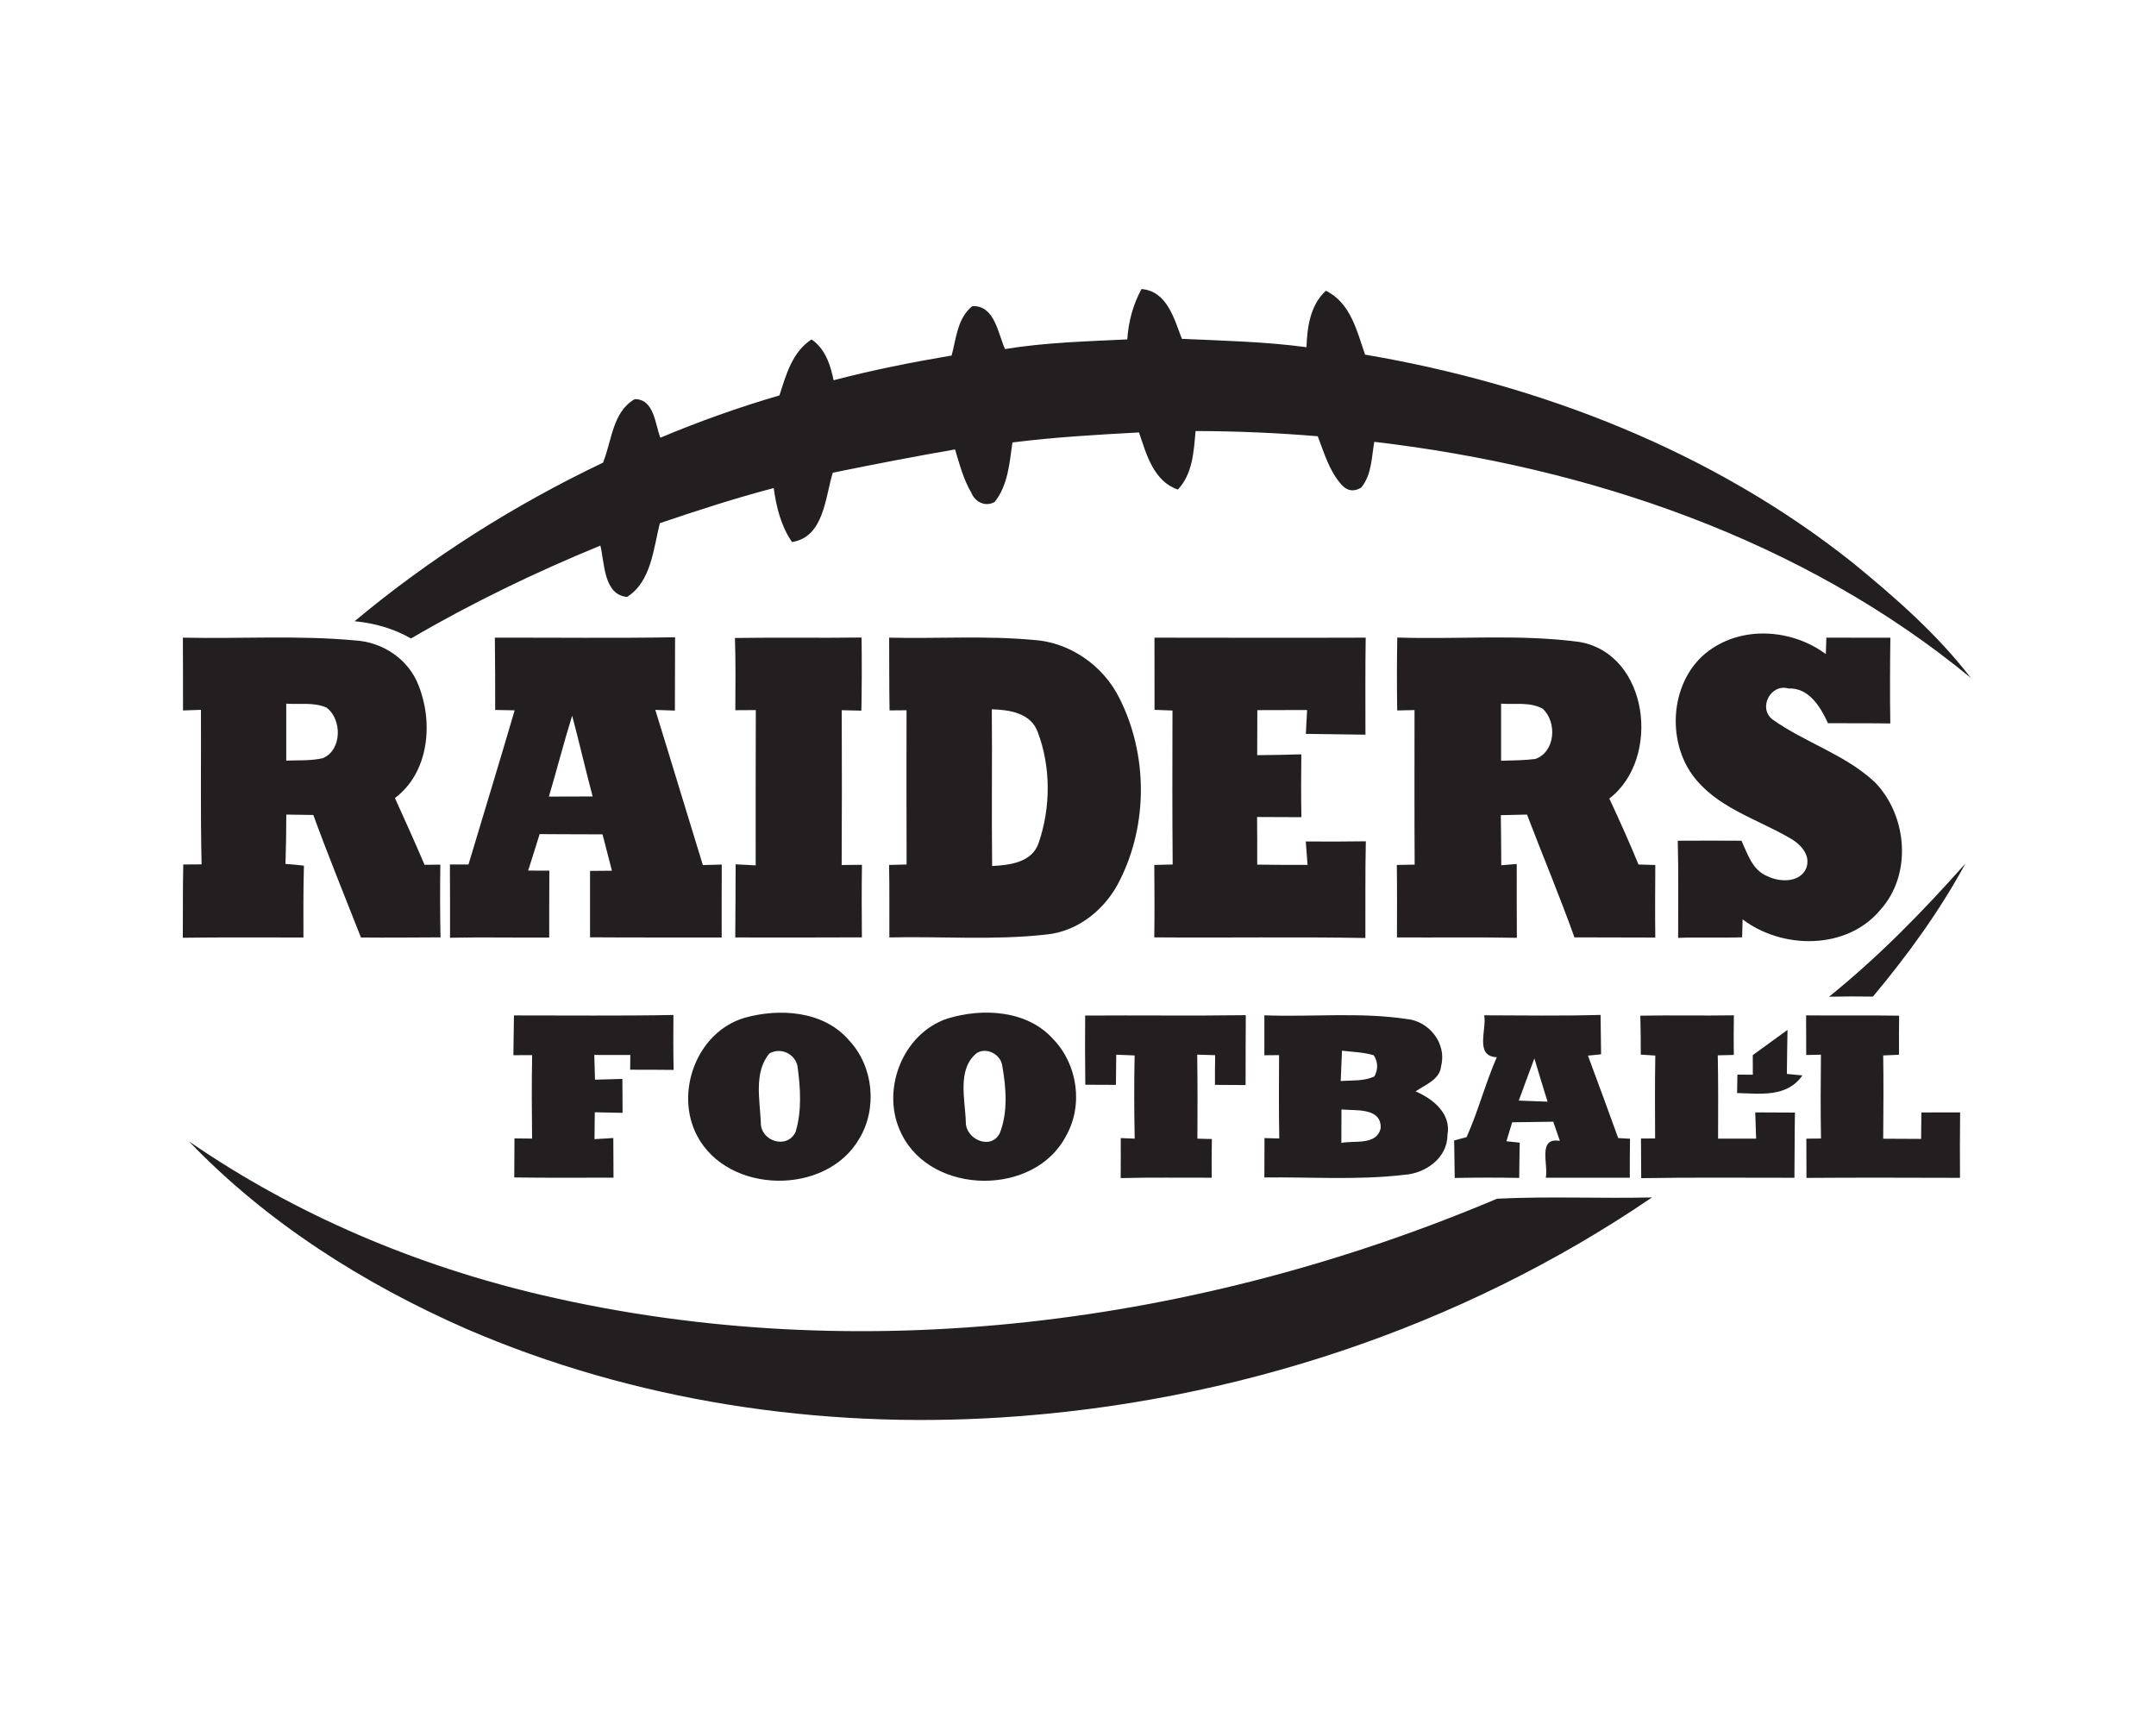<?xml version="1.0" encoding="UTF-8" ?>
<!DOCTYPE svg PUBLIC "-//W3C//DTD SVG 1.1//EN" "http://www.w3.org/Graphics/SVG/1.1/DTD/svg11.dtd">
<svg width="340pt" height="270pt" viewBox="0 0 340 270" version="1.1" xmlns="http://www.w3.org/2000/svg">
<g id="#ffffffff">
</g>
<g id="#231f20ff">
<path fill="#231f20" opacity="1.00" d=" M 180.01 45.58 C 184.05 45.89 185.17 50.29 186.38 53.43 C 192.94 53.73 199.51 53.87 206.03 54.75 C 206.15 51.57 206.61 48.12 209.09 45.85 C 212.97 47.72 213.99 52.20 215.27 55.92 C 242.99 60.64 270.11 71.16 292.23 88.78 C 298.92 94.25 305.50 100.02 310.80 106.90 C 284.28 85.05 250.52 73.63 216.72 69.67 C 216.29 72.13 216.33 74.90 214.64 76.91 C 213.47 77.58 212.45 77.43 211.56 76.43 C 209.63 74.29 208.82 71.43 207.81 68.79 C 201.40 68.26 194.98 67.98 188.54 67.97 C 188.25 71.21 188.10 74.69 185.75 77.20 C 181.91 75.89 180.78 71.62 179.62 68.19 C 172.96 68.55 166.29 68.93 159.66 69.77 C 159.20 73.00 158.97 76.49 156.86 79.15 C 155.40 79.99 153.77 79.17 153.18 77.70 C 151.93 75.60 151.32 73.19 150.61 70.87 C 144.17 71.99 137.74 73.23 131.33 74.54 C 130.12 78.44 129.95 84.69 124.90 85.47 C 123.15 82.94 122.43 79.95 122.01 76.96 C 115.95 78.56 109.99 80.48 104.06 82.50 C 103.04 86.51 102.70 91.75 98.88 94.13 C 95.18 93.78 95.35 88.78 94.68 86.03 C 84.41 90.25 74.39 95.08 64.81 100.68 C 62.08 99.11 59.04 98.25 55.92 97.96 C 67.85 88.00 81.07 79.64 95.10 72.95 C 96.47 69.57 96.59 64.93 100.10 62.94 C 103.17 62.92 103.30 66.88 104.14 69.02 C 110.26 66.45 116.54 64.21 122.92 62.35 C 123.96 59.10 124.93 55.51 127.98 53.52 C 130.15 55.01 130.95 57.51 131.46 59.96 C 137.59 58.35 143.82 57.12 150.07 56.06 C 150.80 53.37 150.98 50.12 153.35 48.27 C 156.88 48.14 157.37 52.58 158.49 55.04 C 164.86 54.00 171.33 53.83 177.77 53.52 C 177.95 50.74 178.68 48.03 180.01 45.58 Z" />
<path fill="#231f20" opacity="1.00" d=" M 115.90 100.60 C 122.56 100.50 129.21 100.62 135.87 100.53 C 135.92 104.37 135.91 108.22 135.84 112.06 C 135.07 112.04 133.51 112.01 132.74 111.99 C 132.78 120.13 132.77 128.26 132.73 136.40 C 133.53 136.39 135.13 136.38 135.93 136.37 C 135.87 140.18 135.89 143.99 135.92 147.81 C 129.26 147.82 122.60 147.86 115.95 147.82 C 116.00 143.97 115.98 140.13 116.01 136.29 C 116.80 136.33 118.38 136.41 119.17 136.46 C 119.18 128.29 119.15 120.13 119.19 111.97 C 118.38 111.97 116.77 111.98 115.96 111.99 C 115.99 108.19 116.02 104.39 115.90 100.60 Z" />
<path fill="#231f20" opacity="1.00" d=" M 270.13 102.17 C 275.50 98.66 282.88 99.39 287.93 103.14 C 287.96 102.49 288.00 101.20 288.02 100.55 C 291.39 100.56 294.75 100.55 298.11 100.56 C 298.05 105.07 298.03 109.58 298.10 114.08 C 294.82 114.03 291.54 114.06 288.27 114.04 C 287.09 111.47 285.28 108.43 282.03 108.56 C 279.21 107.77 277.22 111.65 279.51 113.44 C 284.66 117.11 291.02 118.98 295.68 123.36 C 300.82 128.66 301.58 137.95 296.48 143.53 C 291.21 149.81 281.06 149.73 274.81 144.97 C 274.79 145.68 274.75 147.09 274.73 147.80 C 271.37 147.92 268.00 147.76 264.64 147.89 C 264.63 142.78 264.72 137.67 264.58 132.57 C 267.93 132.55 271.28 132.55 274.63 132.57 C 275.59 134.64 276.36 137.23 278.69 138.15 C 280.62 139.13 283.81 139.23 284.83 136.94 C 285.67 134.76 283.79 132.95 282.04 132.03 C 276.82 129.04 270.48 127.22 266.83 122.11 C 262.52 116.03 263.65 106.30 270.13 102.17 Z" />
<path fill="#231f20" opacity="1.00" d=" M 28.84 100.55 C 37.90 100.75 47.00 100.15 56.03 100.99 C 60.36 101.24 64.44 103.97 66.00 108.06 C 68.36 113.94 67.66 121.81 62.28 125.84 C 63.86 129.34 65.45 132.83 66.95 136.37 C 67.57 136.36 68.81 136.35 69.44 136.34 C 69.39 140.16 69.39 143.98 69.47 147.81 C 65.28 147.83 61.10 147.87 56.92 147.83 C 54.40 141.40 51.78 135.00 49.41 128.51 C 47.99 128.49 46.57 128.47 45.15 128.45 C 45.14 131.04 45.11 133.64 45.02 136.23 C 45.99 136.30 46.96 136.39 47.93 136.50 C 47.82 140.27 47.85 144.05 47.85 147.83 C 41.51 147.85 35.17 147.78 28.83 147.87 C 28.86 144.02 28.81 140.17 28.90 136.32 C 29.62 136.31 31.07 136.30 31.79 136.30 C 31.60 128.18 31.73 120.05 31.69 111.93 C 30.99 111.96 29.57 112.01 28.86 112.03 C 28.85 108.21 28.87 104.38 28.84 100.55 M 45.14 110.96 C 45.13 113.95 45.13 116.95 45.14 119.94 C 47.06 119.86 49.01 119.99 50.90 119.56 C 53.94 118.30 53.98 113.43 51.49 111.58 C 49.51 110.70 47.25 111.11 45.14 110.96 Z" />
<path fill="#231f20" opacity="1.00" d=" M 78.04 100.55 C 87.51 100.53 96.99 100.65 106.46 100.49 C 106.45 104.34 106.45 108.19 106.43 112.05 C 105.66 112.02 104.11 111.97 103.34 111.94 C 105.87 120.09 108.32 128.26 110.84 136.41 C 111.58 136.39 113.08 136.35 113.82 136.33 C 113.80 140.16 113.81 143.99 113.81 147.83 C 106.89 147.82 99.97 147.85 93.05 147.80 C 93.06 144.31 93.05 140.82 93.05 137.33 C 93.91 137.32 95.63 137.31 96.50 137.30 C 96.00 135.39 95.51 133.48 95.02 131.57 C 91.71 131.55 88.40 131.56 85.10 131.53 C 84.50 133.44 83.91 135.37 83.29 137.28 C 84.40 137.28 85.52 137.28 86.63 137.29 C 86.62 140.81 86.60 144.32 86.61 147.84 C 81.40 147.88 76.19 147.76 70.97 147.87 C 70.98 144.02 70.97 140.17 70.95 136.32 C 71.68 136.32 73.15 136.32 73.88 136.32 C 76.30 128.21 78.79 120.13 81.16 112.01 C 80.39 111.99 78.86 111.97 78.09 111.95 C 78.09 108.15 78.09 104.35 78.04 100.55 M 86.56 125.61 C 88.86 125.60 91.16 125.59 93.46 125.59 C 92.33 121.36 91.36 117.09 90.23 112.86 C 88.91 117.08 87.82 121.37 86.56 125.61 Z" />
<path fill="#231f20" opacity="1.00" d=" M 140.22 100.55 C 147.81 100.73 155.43 100.21 163.00 100.91 C 168.75 101.28 174.02 104.98 176.55 110.13 C 180.98 118.91 181.05 129.83 176.68 138.64 C 174.50 143.23 170.10 146.90 164.93 147.37 C 156.74 148.29 148.47 147.63 140.25 147.82 C 140.24 144.01 140.28 140.20 140.21 136.39 C 140.90 136.38 142.28 136.34 142.97 136.32 C 142.94 128.21 142.95 120.11 142.96 112.00 C 142.29 112.01 140.95 112.02 140.28 112.02 C 140.22 108.20 140.24 104.38 140.22 100.55 M 156.41 111.85 C 156.48 120.09 156.36 128.32 156.46 136.56 C 159.23 136.42 162.77 136.00 163.80 132.91 C 165.71 127.35 165.74 120.92 163.64 115.41 C 162.54 112.42 159.17 111.92 156.41 111.85 Z" />
<path fill="#231f20" opacity="1.00" d=" M 182.06 100.55 C 193.16 100.56 204.26 100.59 215.37 100.55 C 215.29 105.65 215.33 110.75 215.33 115.85 C 212.19 115.78 209.06 115.79 205.93 115.72 C 205.98 114.78 206.08 112.90 206.13 111.96 C 203.51 111.96 200.90 111.97 198.28 111.98 C 198.26 114.34 198.26 116.71 198.26 119.08 C 200.58 119.06 202.90 119.02 205.22 118.95 C 205.18 122.25 205.17 125.56 205.23 128.86 C 202.90 128.86 200.57 128.85 198.24 128.83 C 198.26 131.34 198.27 133.84 198.26 136.34 C 200.91 136.38 203.55 136.39 206.20 136.38 C 206.13 135.46 205.99 133.61 205.92 132.69 C 209.08 132.72 212.23 132.70 215.39 132.66 C 215.28 137.74 215.34 142.83 215.32 147.91 C 204.23 147.71 193.13 147.90 182.03 147.81 C 182.08 144.00 182.07 140.20 182.03 136.39 C 182.75 136.37 184.20 136.34 184.93 136.32 C 184.86 128.23 184.88 120.13 184.90 112.04 C 184.19 112.01 182.78 111.96 182.07 111.93 C 182.06 108.14 182.07 104.34 182.06 100.55 Z" />
<path fill="#231f20" opacity="1.00" d=" M 220.34 112.03 C 220.28 108.20 220.28 104.37 220.35 100.53 C 229.92 100.85 239.57 99.95 249.09 101.23 C 260.04 103.13 262.00 119.64 253.79 125.92 C 255.39 129.36 256.95 132.81 258.39 136.32 C 259.05 136.34 260.38 136.38 261.04 136.40 C 261.02 140.21 260.99 144.02 261.04 147.84 C 256.79 147.81 252.54 147.84 248.29 147.81 C 245.96 141.29 243.27 134.91 240.81 128.45 C 239.43 128.48 238.05 128.51 236.68 128.54 C 236.72 131.18 236.73 133.81 236.75 136.44 C 237.36 136.39 238.58 136.29 239.19 136.24 C 239.19 140.12 239.18 144.00 239.21 147.88 C 232.91 147.76 226.60 147.86 220.30 147.82 C 220.31 144.01 220.33 140.20 220.28 136.39 C 220.98 136.38 222.38 136.35 223.09 136.34 C 223.04 128.22 223.07 120.09 223.07 111.97 C 222.39 111.98 221.03 112.01 220.34 112.03 M 236.72 110.96 C 236.73 113.96 236.72 116.95 236.72 119.96 C 238.52 119.90 240.32 119.91 242.12 119.68 C 245.29 118.57 245.59 113.85 243.27 111.75 C 241.27 110.65 238.90 111.12 236.72 110.96 Z" />
<path fill="#231f20" opacity="1.00" d=" M 288.44 157.17 C 296.26 150.86 303.29 143.67 309.95 136.16 C 305.88 143.66 300.83 150.61 295.36 157.15 C 293.05 157.11 290.74 157.12 288.44 157.17 Z" />
<path fill="#231f20" opacity="1.00" d=" M 81.05 160.12 C 89.43 160.11 97.82 160.21 106.20 160.05 C 106.17 162.94 106.17 165.82 106.23 168.71 C 103.95 168.69 101.67 168.67 99.38 168.68 C 99.39 168.10 99.39 166.94 99.40 166.36 C 97.50 166.36 95.61 166.35 93.72 166.35 C 93.75 167.33 93.81 169.28 93.83 170.25 C 95.27 170.21 96.71 170.17 98.15 170.13 C 98.16 171.91 98.17 173.69 98.18 175.48 C 96.72 175.44 95.26 175.42 93.80 175.39 C 93.78 176.80 93.76 178.21 93.75 179.63 C 94.49 179.59 95.98 179.50 96.72 179.45 C 96.74 181.53 96.75 183.61 96.75 185.70 C 91.53 185.71 86.32 185.74 81.10 185.67 C 81.11 183.61 81.12 181.56 81.13 179.51 C 81.83 179.52 83.21 179.53 83.91 179.54 C 83.86 175.15 83.83 170.76 83.92 166.38 C 83.18 166.38 81.70 166.39 80.96 166.39 C 80.99 164.30 81.01 162.21 81.05 160.12 Z" />
<path fill="#231f20" opacity="1.00" d=" M 117.33 160.52 C 122.90 158.93 129.93 159.37 133.92 164.08 C 137.75 168.15 138.39 174.79 135.51 179.55 C 130.30 188.59 114.80 188.35 109.93 179.09 C 106.36 172.30 109.85 162.80 117.33 160.52 M 121.33 166.12 C 118.85 169.08 119.84 173.47 119.98 177.03 C 119.95 179.96 124.12 181.29 125.46 178.50 C 126.48 175.16 126.23 171.51 125.76 168.08 C 125.33 166.13 123.09 165.11 121.33 166.12 Z" />
<path fill="#231f20" opacity="1.00" d=" M 149.39 160.62 C 154.94 158.91 161.99 159.26 166.10 163.87 C 169.94 167.85 170.86 174.25 168.13 179.09 C 163.18 188.69 146.95 188.51 142.19 178.84 C 138.79 172.18 142.20 163.03 149.39 160.62 M 154.06 166.04 C 150.88 168.56 152.21 173.43 152.31 176.94 C 152.28 179.69 156.35 181.45 157.69 178.63 C 158.96 175.35 158.67 171.55 158.07 168.14 C 157.87 166.30 155.65 165.08 154.06 166.04 Z" />
<path fill="#231f20" opacity="1.00" d=" M 171.13 160.14 C 179.57 160.08 188.02 160.20 196.46 160.08 C 196.42 163.75 196.45 167.42 196.43 171.10 C 194.82 171.08 193.21 171.07 191.60 171.07 C 191.59 169.51 191.60 167.95 191.63 166.39 C 190.92 166.37 189.51 166.32 188.80 166.30 C 188.86 170.71 188.86 175.13 188.83 179.55 C 189.40 179.57 190.54 179.60 191.11 179.61 C 191.08 181.64 191.06 183.67 191.08 185.71 C 186.30 185.73 181.51 185.64 176.73 185.77 C 176.75 183.67 176.75 181.56 176.74 179.46 C 177.29 179.49 178.39 179.53 178.94 179.55 C 178.85 175.18 178.84 170.80 178.93 166.43 C 178.21 166.40 176.76 166.34 176.03 166.31 C 176.01 167.89 176.00 169.48 175.98 171.07 C 174.37 171.05 172.76 171.05 171.15 171.05 C 171.11 167.41 171.10 163.78 171.13 160.14 Z" />
<path fill="#231f20" opacity="1.00" d=" M 199.39 160.10 C 206.87 160.39 214.43 159.57 221.86 160.69 C 225.37 161.01 228.17 164.55 227.27 168.06 C 227.09 170.25 224.78 171.02 223.24 172.10 C 225.98 173.27 228.89 175.60 228.26 178.96 C 228.28 182.58 224.81 185.03 221.48 185.25 C 214.15 186.12 206.75 185.58 199.39 185.67 C 199.39 183.60 199.40 181.53 199.41 179.46 C 199.99 179.48 201.16 179.51 201.74 179.52 C 201.66 175.14 201.68 170.76 201.71 166.38 C 201.13 166.39 199.97 166.40 199.39 166.40 C 199.40 164.30 199.40 162.20 199.39 160.10 M 211.43 170.47 C 213.21 170.32 215.10 170.53 216.75 169.73 C 217.35 168.58 217.31 167.48 216.65 166.41 C 215.02 165.90 213.30 165.89 211.63 165.68 C 211.55 167.28 211.49 168.87 211.43 170.47 M 211.55 174.95 C 211.54 176.71 211.53 178.46 211.53 180.22 C 213.58 179.81 217.13 180.66 217.73 177.89 C 217.87 174.60 213.71 175.16 211.55 174.95 Z" />
<path fill="#231f20" opacity="1.00" d=" M 234.06 160.10 C 240.18 160.12 246.30 160.21 252.41 160.04 C 252.43 162.11 252.45 164.18 252.49 166.25 C 251.97 166.30 250.93 166.41 250.42 166.46 C 252.03 170.78 253.62 175.12 255.19 179.46 C 255.65 179.49 256.58 179.54 257.05 179.56 C 257.02 181.61 257.02 183.66 257.02 185.71 C 252.60 185.71 248.19 185.70 243.77 185.71 C 244.21 183.62 242.42 179.30 245.99 179.90 C 245.64 178.89 245.29 177.89 244.95 176.88 C 242.79 176.91 240.63 176.93 238.47 176.97 C 238.24 177.72 237.79 179.21 237.56 179.96 C 238.09 180.02 239.13 180.12 239.66 180.18 C 239.62 182.03 239.60 183.88 239.58 185.74 C 236.19 185.68 232.80 185.68 229.41 185.75 C 229.38 183.77 229.36 181.81 229.32 179.84 C 229.81 179.71 230.79 179.44 231.28 179.31 C 233.12 175.21 234.24 170.83 236.04 166.71 C 232.52 166.56 234.47 162.39 234.06 160.10 M 239.51 173.55 C 241.02 173.62 242.54 173.67 244.05 173.72 C 243.33 171.46 242.66 169.18 241.97 166.90 C 241.13 169.11 240.33 171.33 239.51 173.55 Z" />
<path fill="#231f20" opacity="1.00" d=" M 258.68 160.16 C 263.59 160.06 268.51 160.19 273.43 160.10 C 273.40 162.19 273.39 164.27 273.42 166.35 C 272.79 166.37 271.53 166.40 270.89 166.41 C 270.98 170.79 270.95 175.17 270.94 179.55 C 272.93 179.55 274.93 179.55 276.94 179.55 C 276.89 178.17 276.84 176.79 276.80 175.41 C 278.88 175.42 280.97 175.43 283.06 175.44 C 283.00 178.86 283.02 182.29 282.98 185.72 C 274.93 185.73 266.87 185.64 258.82 185.78 C 258.81 183.69 258.79 181.61 258.78 179.53 C 259.34 179.53 260.46 179.52 261.01 179.52 C 260.99 175.16 260.97 170.81 261.04 166.45 C 260.47 166.41 259.32 166.34 258.75 166.30 C 258.76 164.25 258.72 162.20 258.68 160.16 Z" />
<path fill="#231f20" opacity="1.00" d=" M 284.82 160.11 C 289.71 160.17 294.60 160.07 299.49 160.16 C 299.47 162.21 299.46 164.27 299.47 166.32 C 298.85 166.35 297.60 166.41 296.98 166.43 C 297.05 170.81 297.01 175.18 296.98 179.56 C 298.97 179.57 300.96 179.58 302.96 179.59 C 302.97 178.55 302.99 176.46 303.00 175.42 C 305.03 175.43 307.07 175.42 309.11 175.41 C 309.07 178.85 309.07 182.29 309.09 185.73 C 301.02 185.71 292.95 185.68 284.88 185.74 C 284.88 183.67 284.88 181.61 284.86 179.55 C 285.44 179.54 286.59 179.53 287.17 179.53 C 287.09 175.12 287.12 170.72 287.16 166.31 C 286.58 166.33 285.42 166.35 284.84 166.36 C 284.84 164.27 284.84 162.19 284.82 160.11 Z" />
<path fill="#231f20" opacity="1.00" d=" M 276.41 166.38 C 278.23 165.05 280.05 163.72 281.89 162.40 C 281.84 164.71 281.82 167.02 281.79 169.34 C 282.40 169.40 283.63 169.52 284.24 169.58 C 281.80 173.08 277.64 172.45 273.94 172.36 C 273.95 171.63 273.98 170.18 273.99 169.45 C 274.60 169.45 275.81 169.46 276.42 169.47 C 276.42 168.69 276.41 167.15 276.41 166.38 Z" />
<path fill="#231f20" opacity="1.00" d=" M 29.80 179.98 C 46.64 191.59 65.78 199.64 85.69 204.27 C 135.74 215.91 189.05 208.90 236.09 189.02 C 244.22 188.62 252.38 189.01 260.52 188.82 C 230.31 209.41 194.39 221.20 157.96 223.51 C 129.25 225.34 99.95 220.97 73.48 209.52 C 57.32 202.42 42.05 192.76 29.80 179.98 Z" />
</g>
</svg>
